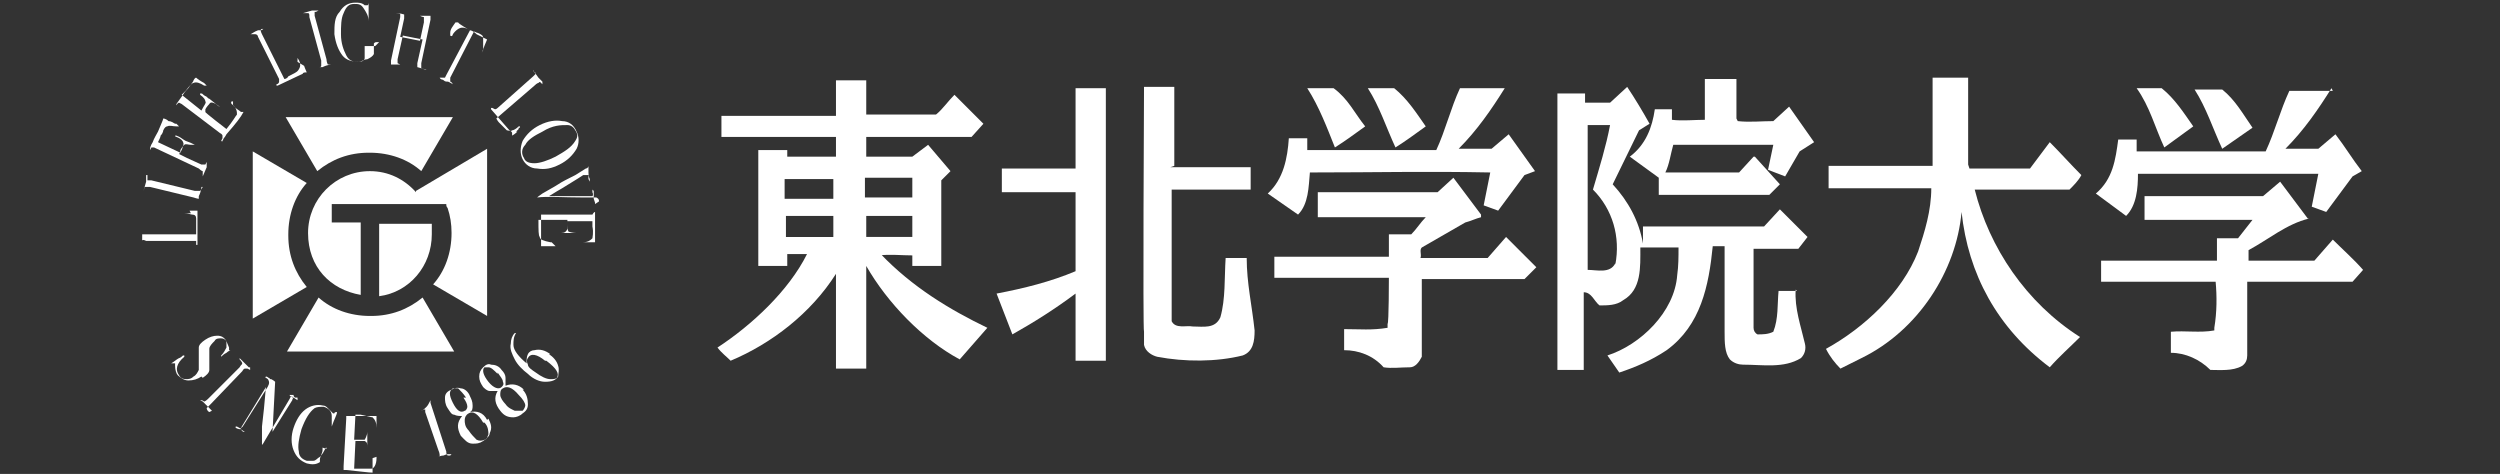 <?xml version="1.0" encoding="UTF-8"?>
<svg xmlns="http://www.w3.org/2000/svg" version="1.1" viewBox="0 0 189.9 36">
  <rect x="0" y="0" width="189.9" height="36" fill="#333333" stroke="none"/>
  <defs>
    <style>
      .cls-1 {
        fill: #fff;
      }
    </style>
  </defs>
  <!-- Generator: Adobe Illustrator 28.6.0, SVG Export Plug-In . SVG Version: 1.2.0 Build 709)  -->
  <g>
    <g id="header_tgu">
      <g>
        <path class="cls-1" d="M132,9.2c.9.1,1.8,0,2.7,0l1.2-1.1,1.9,2.7-1.1.7-1.1,1.9-1.3-.5.4-1.9c-2.5,0-5.4,0-7.6,0-.2.7-.3,1.5-.6,2.1h0c0,0,5.6,0,5.6,0l1.1-1.2h.1s1.9,2.1,1.9,2.1l-.8.8h-8.4v-1.3s-2.2-1.6-2.2-1.6c1.2-.9,1.7-2.2,1.9-3.6h1.3c0,.3,0,.6,0,.8.8.1,1.7,0,2.5,0v-3.1s2.4,0,2.4,0v3Z"/>
        <path class="cls-1" d="M149.6,12.8c1.5,0,3.1,0,4.6,0l1.5-2c.8.8,1.6,1.7,2.4,2.5-.2.4-.6.8-.9,1.1-2.4,0-5.1,0-7.2,0,1.1,4.4,3.9,8.6,8,11.2-.8.8-1.6,1.5-2.3,2.3-4-3-6.2-7.1-6.7-11.8-.4,4.5-3.3,9-7.6,11.1l-1.6.8c-.4-.4-.8-.9-1.1-1.5,2.9-1.6,5.8-4.3,7-7.4.5-1.5,1-3.1,1-4.8h-7.8c0,0,0-1.7,0-1.7h7.9v-6.7h2.7v6.6Z"/>
        <path class="cls-1" d="M84,27.4h-2.3s0-5.1,0-5.1h0c-1.6,1.2-3.2,2.2-4.8,3.1l-1.2-3.1c2.1-.4,4.1-.9,6-1.7v-6s-.1,0-.1,0h-5.5v-1.8h5.6v-6.1h2.3v20.8Z"/>
        <path class="cls-1" d="M88.9,12.7h.1c0,0,6,0,6,0v1.7h-6s0,.8,0,.8v9.2c.3.6,1.1.3,1.6.4.8,0,1.7.2,2.1-.7.4-1.4.3-3,.4-4.5h1.6c0,1.9.4,3.6.6,5.5,0,.8-.1,1.6-.9,1.9-2,.5-4.4.5-6.5.1-.4-.1-.9-.4-1-.9v-1c-.1,0,0-18.6,0-18.6h2.3v6Z"/>
        <path class="cls-1" d="M101.3,6.7c1.1.8,1.6,1.9,2.4,2.9-.7.5-1.5,1.1-2.3,1.6-.6-1.5-1.2-3.1-2.1-4.5h2Z"/>
        <path class="cls-1" d="M105.9,6.7c1,.8,1.7,1.9,2.4,2.9-.7.5-1.5,1.1-2.3,1.6-.7-1.5-1.2-3.1-2.1-4.5h2Z"/>
        <path class="cls-1" d="M114.3,6.7c-1,1.6-2.1,3.2-3.5,4.6h2.5s1.3-1.1,1.3-1.1l2,2.8-.8.3-2,2.7-1.1-.4.5-2.5c-5-.1-8.6,0-13.7,0-.1,1.1-.1,2.4-.9,3.2l-2.3-1.6c1.2-1.1,1.5-2.7,1.6-4.2h1.4v.9c3.5,0,6.5,0,9.8,0,.7-1.5,1.1-3.2,1.8-4.7h3.3Z"/>
        <path class="cls-1" d="M164.2,6.7c1,.8,1.7,1.9,2.4,2.9l-2.2,1.6c-.7-1.5-1.1-3.1-2.1-4.5h2Z"/>
        <path class="cls-1" d="M168.8,6.8c1,.8,1.6,1.9,2.3,2.9l-2.3,1.6c-.7-1.5-1.2-3.1-2.1-4.5h2.1Z"/>
        <path class="cls-1" d="M177.1,6.7c-1,1.6-2.1,3.2-3.5,4.6h2.5s1.3-1.1,1.3-1.1c.7.9,1.3,1.9,2,2.8l-.7.4-2,2.7-1.1-.4.5-2.5h-.2s-13.5,0-13.5,0c0,1.1-.1,2.4-.9,3.2l-2.3-1.7c1.3-1.1,1.5-2.6,1.7-4.1h1.4v.9h9.8c.7-1.5,1.1-3.1,1.8-4.6h3.3Z"/>
        <path class="cls-1" d="M136.5,22.1c-.4,0-.9,0-1.4,0-.1,1,0,2.1-.4,3.1-.4.2-.8.2-1.2.2-.2-.1-.3-.3-.3-.5v-6c0,0,3.4,0,3.4,0l.7-.9-2.1-2.1-1.2,1.3h-9.2v1.3c-.3-1.7-1.1-3.2-2.3-4.5l2-4.1.8-.5c-.5-.9-1.1-1.9-1.7-2.8l-1.3,1.2h-1.9v-.7h-2.1v21h2c0-2,0-3.9,0-5.9.6,0,.8.7,1.2,1,.6,0,1.3,0,1.8-.4,1.4-.8,1.3-2.5,1.3-4,.9,0,1.9,0,2.9,0,0,.7,0,1.4-.1,2.1-.2,2.8-2.8,5.3-5.3,6.1l.9,1.3c1.2-.4,2.4-.9,3.6-1.7,2.6-1.9,3.2-4.9,3.5-7.9h.9v6.5c0,.8,0,1.6.4,2.1.3.3.7.4,1,.4,1.5,0,3.1.3,4.4-.5.3-.3.4-.7.3-1.1-.3-1.3-.8-2.7-.7-4.1ZM122.7,20c-.4.8-1.4.5-2.1.5v-11h1.7c-.3,1.6-.8,3.2-1.3,4.9,1.5,1.5,2.1,3.6,1.7,5.7Z"/>
        <path class="cls-1" d="M112.5,16.5c-.4.1-.8.3-1.2.4l-3.3,1.9c-.2.2,0,.5-.1.8h.1c0,0,5,0,5,0l1.4-1.6,2.3,2.3-.9.9h-7.8v5.9c-.2.4-.5.8-.9.8-.7,0-1.4.1-2,0-.8-.9-1.9-1.3-3-1.3v-1.6c1.2,0,2.1.1,3.3-.1v-.3c.1,0,.1-3.5.1-3.5-2.6,0-5.8,0-8.7,0v-1.6h8.7v-1.7s1.7,0,1.7,0c.4-.4.7-.9,1.1-1.3h-8.2v-1.9h9.1l1.2-1.1,2.1,2.8Z"/>
        <path class="cls-1" d="M175.4,16.6c-1.7.4-3.1,1.6-4.6,2.4v.8c1.6,0,3.4,0,5,0l1.4-1.6c.7.7,1.6,1.5,2.3,2.3l-.8.9h-8v5.6c0,.3-.1.6-.4.8-.7.4-1.7.3-2.4.3-.8-.8-1.9-1.3-3-1.3v-1.6c1.1-.1,2.2.1,3.3-.1v-.2c.2-1.2.2-2.4.1-3.5h-8.7c0,0,0-1.6,0-1.6h8.8c0-.6,0-1.2,0-1.7h1.6l1.1-1.4h-8.2v-1.8h9s1.3-1.1,1.3-1.1l2.1,2.8Z"/>
        <path class="cls-1" d="M66.8,19.4c.8-.1,1.7,0,2.5,0v.8h2.2v-6.5l.7-.7-1.7-2-1.2.9h-3.5s0-1.5,0-1.5h8l.9-1-2.2-2.2c-.5.5-.9,1.1-1.4,1.5-1.9,0-3.7,0-5.3,0v-2.6h-2.3v2.7h-8.7v1.6s8.7,0,8.7,0v1.5h-3.7c0-.2,0-.4,0-.5h-2.2v8.8h2.2c0-.3,0-.7,0-.9h1.5c-1.4,2.8-4.2,5.4-6.8,7.1.3.4.7.7,1,1,3.1-1.3,6.1-3.6,8-6.6,0,2.4,0,4.8,0,7.2h2.3s0-7.8,0-7.8c1.6,2.8,4.3,5.6,7.1,7.1l2.1-2.4c-2.9-1.4-5.7-3.1-8.1-5.6ZM59.7,18v-1.6h3.6v1.6s-3.6,0-3.6,0ZM63.3,15.1h-3.7v-1.5c1.2,0,2.4,0,3.7,0v1.5ZM65.7,13.5h3.6v1.5s-3.6,0-3.6,0v-1.6ZM65.7,16.4h3.6v1.6h-3.5c0-.5,0-1,0-1.6Z"/>
        <g>
          <g>
            <path class="cls-1" d="M14.4,16c.1,0,.3,0,.6,0h0c0,0,0,.1,0,.2s0,.2,0,.3v2.1c0,0-.1,0-.1,0,0,0,0,0,0-.1,0-.1,0-.2,0-.2,0,0-.1,0-.2,0h-3.6c-.2-.1-.3-.1-.3,0,0,0,0,.1,0,.3,0,0,0,0,0,0,0,0,0,0,0,0h0c0-.2,0-.4,0-.7,0,0,0,0,0-.2,0,0,0-.2,0-.2h0c0-.1,0-.1,0-.1,0,0,0,0,0,0,0,0,0,0,0,.2,0,0,0,.2,0,.2,0,0,.1,0,.3,0h3.8s0,0,0-.3c0-.4,0-.7,0-.9s-.1-.3-.3-.3c-.1,0-.3-.1-.6-.1,0,0,0,0,0,0,0,0,0,0,0,0h.2s0,0,0,0c0,0,0,0,0,0h.3Z"/>
            <path class="cls-1" d="M15.3,14.2s0,0,0,0h0c0,0,0,.3-.2.7,0,0,0,.2,0,.3,0,0,0,.1,0,.2,0,0,0,0,0,0,0,0,0,0,0-.1,0-.1,0-.2,0-.2s-.1,0-.4-.1l-3.3-.8c-.2,0-.3,0-.4,0,0,0,0,0-.1.3,0,0,0,0,0,0,0,0,0,0,0,0l.2-.7c0,0,0-.1,0-.3v-.2c0,0,0,0,.1,0,0,0,0,0,0,.2,0,0,0,.1,0,.2,0,0,.1,0,.3,0l3.3.8c.2,0,.4,0,.4,0,0,0,.1-.1.2-.3,0,0,0,0,0,0Z"/>
            <path class="cls-1" d="M13.6,9.6c0,0,0,0,0,0,0,0,0,0-.2,0-.3,0-.5-.1-.7,0-.1,0-.2.1-.3.3,0,0,0,.2-.2.4,0,.1-.1.3-.2.5l1.7.8c.2-.4.3-.7.2-.8,0-.1-.2-.3-.5-.4,0,0-.1,0-.1-.1,0,0,0,0,.1,0,0,0,0,0,0,0,.3.1.5.3.7.4.3.1.5.2.7.3,0,0,0,0,0,0,0,0,0,0,0,0,0,0,0,0,0,0,0,0-.1,0-.3,0-.2,0-.4-.1-.5,0,0,0-.2.2-.3.4,0,.1,0,.2-.1.3l.6.3,1.1.5c.1,0,.2,0,.3,0,0,0,0,0,.1-.2,0,0,0,0,0,0,0,0,0,0,0,.1h0c0,0,0,.1,0,.2,0,0,0,.1,0,.1l-.3.7c0,0,0,0,0,0,0,0,0,0,0-.2,0-.1,0-.2,0-.2,0,0-.1,0-.3-.2l-3.4-1.6c0,0-.1,0-.2,0,0,0,0,0-.1.2,0,0,0,0,0,0,0,0,0,0,0-.1h0c0,0,0-.2.2-.5.1-.3.3-.6.4-.8.2-.5.4-.9.4-1,0,0,.2,0,.4.2.2,0,.3.1.5.2,0,0,.1,0,.1,0Z"/>
            <path class="cls-1" d="M17.7,8s0,0,.2.2c.1.1.3.2.4.3h.2c-.2.4-.6.9-1.3,1.7,0,0-.1.2-.2.3,0,0-.1.2-.1.2h0c0,0,0,.1-.1,0,0,0,0,0,0,0,0,0,0,0,.1-.2,0,0,0-.1,0-.2,0,0,0-.1-.2-.2l-2.9-2.2c0,0-.2-.1-.2-.1,0,0-.1,0-.2.2,0,0,0,0,0,0,0,0,0,0,0-.1l.5-.7s.1-.2.4-.5c.2-.3.4-.5.4-.6,0,0,.1-.2.2-.2.1.1.4.3.6.4l.2.2s0,0,0,0c0,0,0,0,0,0,0,0,0,0-.2,0-.3-.2-.6-.3-.8-.2-.1,0-.3.2-.6.6l-.3.3,1.5,1.2h0c.2-.4.4-.6.3-.7,0-.1-.1-.3-.4-.5,0,0,0-.1,0-.1,0,0,0,0,.1,0s.1.1.3.2c.1,0,.2.2.3.2.4.3.6.5.8.6,0,0,0,0,0,0,0,0,0,0,0,0,0,0,0,0,0,0,0,0-.1,0-.3-.2-.2-.1-.4-.2-.5,0,0,0-.2.2-.3.4v.2c-.1,0,1.6,1.3,1.6,1.3.5-.6.7-1,.8-1.1,0-.2,0-.5-.4-.8,0,0-.1-.1,0-.2,0,0,0,0,.1,0Z"/>
            <path class="cls-1" d="M23.1,5c0,0,.1.3.2.5h0s0,0-.1,0c0,0-.2,0-.2.1l-1.9.9c0,0,0,0-.1,0,0,0,0,0,0-.1.1,0,.2-.1.2-.2,0,0,0-.1,0-.2l-1.6-3.2c0-.1-.1-.2-.2-.2,0,0-.1,0-.3,0,0,0,0,0-.1,0,0,0,0,0,0,0h0c.1,0,.3-.2.6-.3,0,0,0,0,.2,0,0,0,.1,0,.2-.1h0c0,0,0,0,.1,0,0,0,0,0,0,0,0,0,0,0-.2,0,0,0-.1,0-.1.1,0,0,0,.1.1.3l1.7,3.4c0,0,.2,0,.3-.2.4-.2.6-.3.7-.4.1-.1.2-.3.2-.4,0-.2,0-.3-.2-.6,0,0,0,0,0-.1,0,0,0,0,0,0h0c0,.2,0,.2,0,.2,0,0,0,0,0,0v.2Z"/>
            <path class="cls-1" d="M25.2,4.9s0,0,0,0h0s-.3,0-.7.2c0,0-.2,0-.2,0,0,0-.1,0-.2,0,0,0,0,0,0,0,0,0,0,0,.1,0,.1,0,.2,0,.2-.1,0,0,0-.2,0-.4l-.9-3.3c0-.2,0-.3-.1-.3,0,0-.1,0-.3,0,0,0-.1,0-.1,0,0,0,0,0,0,0l.7-.2c0,0,.1,0,.3,0h.2c0,0,0,0,0,0,0,0,0,0-.2.1,0,0-.1,0-.1,0,0,0,0,.1,0,.3l.9,3.3c0,.2.1.4.1.4,0,0,.2,0,.3,0,0,0,0,0,0,0Z"/>
            <path class="cls-1" d="M28.8,3.2s0,0,0,0h-.1c-.2,0-.2,0-.3.1,0,0,0,.2,0,.6v.2c-.1.2-.3.3-.5.4-.2,0-.3.1-.6.2-.5,0-1-.1-1.3-.5-.3-.4-.5-.9-.6-1.6,0-.7,0-1.3.4-1.7.3-.5.7-.7,1.2-.7.2,0,.5,0,.7.2,0,0,.1,0,.2,0,0,0,.1,0,.1-.2,0,0,0,0,0,0,0,0,0,0,0,0,0,0,0,0,0,.1,0,.2,0,.4,0,.5v.4c0,.1,0,.2,0,.2,0,.1,0,.2,0,.2,0,0,0,0,0,0,0-.4-.2-.7-.4-1s-.4-.3-.7-.3c-.4,0-.6.2-.8.7-.2.4-.2,1-.2,1.6,0,.7.2,1.2.4,1.6.2.4.5.5.9.5.3,0,.5-.1.5-.3,0-.1,0-.3,0-.5,0-.2,0-.3,0-.4,0,0-.1,0-.3,0,0,0,0,0,0,0,0,0,0,0,0,0,0,0,0,0,.1,0h0c0,0,.2,0,.5,0h.4s0,0,0,0c0,0,0,0,0,0,0,0,.1,0,.1,0Z"/>
            <path class="cls-1" d="M32.5,5.3s0,0-.1,0l-.7-.2s-.1,0-.2,0c0,0-.2,0-.2,0,0,0,0,0,0,0,0,0,0,0,.2,0,0,0,.1,0,.2,0,0,0,0-.1,0-.3l.4-1.8-1.5-.3-.4,1.8c0,.2,0,.3,0,.3,0,0,0,0,.2.1,0,0,.1,0,.1,0,0,0,0,0-.1,0h0c0,0-.2,0-.3,0,0,0-.1,0-.2,0,0,0-.1,0-.2,0,0,0-.2,0-.4,0,0,0,0,0,0,0,0,0,0,0,.1,0,0,0,0,0,.1,0,0,0,.1,0,.2,0,0,0,0-.1,0-.3l.7-3.3c0-.2,0-.3,0-.3,0,0,0,0-.1,0-.1,0-.2,0-.2,0,0,0,0,0,0,0,0,0,0,0,0,0,0,0,0,0,0,0,0,0,.3,0,.6.1.2,0,.3,0,.4,0,0,0,0,0,0,0,0,0,0,0,0,0,0,0,0,0-.2,0-.1,0-.2,0-.2,0s0,.1,0,.3l-.3,1.4,1.5.3.3-1.4c0-.2,0-.4,0-.4,0,0-.1,0-.3-.1,0,0,0,0,0,0,0,0,0,0,0,0h0s.1,0,.2,0c.1,0,.2,0,.3,0,.2,0,.3,0,.4,0,0,0,.1,0,.1,0,0,0,.1,0,0,0,0,0,0,0-.2,0,0,0,0,0,0,0,0,0,0,0,0,0,0,0,0,.1,0,.3l-.7,3.3c0,.2,0,.3,0,.4,0,0,.1,0,.3.1,0,0,0,0,0,0Z"/>
            <path class="cls-1" d="M36.7,3.8s0,0,0,0,0,0,0-.2c0,0,0-.1,0-.2,0-.1,0-.3,0-.4,0-.2,0-.3-.2-.4,0,0-.2-.1-.2-.1-.1,0-.2-.1-.3-.1l-1.8,3.5c0,.1,0,.2,0,.3,0,0,.1,0,.2.2,0,0,0,0,0,0,0,0,0,0,0,0,0,0,0,0,0,0-.2-.1-.3-.2-.4-.2-.1,0-.2,0-.3-.1s-.2,0-.3-.2c0,0,0,0,0,0,0,0,0,0,.2,0,0,0,.2,0,.2,0,0,0,0,0,.1-.2l1.8-3.4c-.3-.2-.5-.2-.6-.2-.2,0-.5.2-.7.5,0,.1-.1.2-.2.1,0,0,0,0,0-.1,0,0,0,0,0-.1h0c0-.3.2-.5.4-.8h.2c0,.1.9.6.9.6.1,0,.3.1.5.3l.8.4c-.1.2-.2.5-.4,1,0,0,0,0,0,0,0,0,0,0,0,0Z"/>
            <path class="cls-1" d="M39.3,10c0,0-.2.2-.4.3h0c0,0,0,0,0-.2,0,0,0-.1-.2-.2l-1.4-1.6s0,0,0-.1c0,0,0,0,.1,0,0,0,.2.1.2.1s.1,0,.2-.1l2.7-2.4c.1-.1.2-.2.2-.2,0,0,0-.1-.2-.2,0,0,0,0,0-.1,0,0,0,0,0,0h0c0,.1.2.3.4.6,0,0,0,0,.1.1,0,0,.1.1.2.2h0c0,0,0,.1,0,.2,0,0,0,0,0,0,0,0,0,0-.1-.1s-.1-.1-.2,0c0,0-.1,0-.3.2l-2.9,2.5c0,0,.1.2.2.3.3.3.5.5.6.6.1,0,.3.1.4,0,.1,0,.3-.1.5-.3,0,0,0,0,.1,0,0,0,0,0,0,.1h-.1c0,.1,0,.1,0,.1,0,0,0,0,0,0l-.2.2Z"/>
            <path class="cls-1" d="M42.5,12.5c-.6.3-1.1.4-1.7.3-.5,0-.9-.3-1.1-.7-.2-.4-.2-.9,0-1.4.3-.5.7-.9,1.3-1.2.6-.3,1.2-.4,1.7-.3.5,0,.9.3,1.1.8.2.4.2.9,0,1.3-.3.5-.7.9-1.3,1.2ZM42.2,11.9c.7-.4,1.2-.7,1.5-1.2.2-.3.2-.5,0-.8-.1-.2-.3-.4-.6-.4-.5,0-1.1,0-1.9.5-.6.3-1.1.6-1.3,1-.3.3-.3.7-.1,1,.1.3.4.4.8.4.4,0,1-.2,1.6-.5Z"/>
            <path class="cls-1" d="M45.5,15.3s0,0,0,0c0-.1,0-.2-.2-.3,0,0-.2,0-.4,0h-.6c-1.5,0-2.7-.1-3.5,0,0,0,0,0,0,0,0,0,.1-.1.4-.3.5-.3.9-.5,1.2-.7.3-.2.7-.4,1.3-.7l.8-.5c.1,0,.2-.1.2-.2,0,0,0-.1,0-.2,0-.1,0-.2,0-.2,0,0,0,0,0,0,0,0,0,0,0,0h0c0,.1,0,.2,0,.4,0,.1,0,.3,0,.3,0,0,0,0,0,.2,0,.1,0,.3.1.5h0c0,.1,0,.2,0,.2,0,0,0,0-.1-.2v-.3c-.1,0-.1,0-.2,0,0,0,0,0,0,0h-.2c0,0-.6.4-1.6,1-.2.1-.5.3-1,.6,2.1,0,3.2,0,3.3,0,0,0,.1-.1,0-.3v-.2s0,0,0,0c0,0,0,0,.1.1,0,0,0,0,0,.2,0,0,0,.2,0,.2v.2s.1.3.1.3c0,0,0,0,0,.1Z"/>
            <path class="cls-1" d="M42.2,18.7s-.1,0-.3,0c-.2,0-.4,0-.6,0h-.2c0-.3,0-1,0-2,0-.1,0-.2,0-.4,0-.1,0-.2,0-.2h0c0-.1,0-.1,0-.2,0,0,0,0,0,0,0,0,0,0,0,.2,0,0,0,.1,0,.2,0,0,.1,0,.3,0h3.6c.1-.2.2-.2.2-.2,0,0,0-.1,0-.3,0,0,0,0,0,0,0,0,0,0,0,.1v.9s0,.2,0,.6c0,.4,0,.6,0,.7,0,.1,0,.2,0,.3-.2,0-.4,0-.8,0h-.3s0,0,0,0c0,0,0,0,0,0,0,0,0,0,.2,0,.4,0,.6-.2.7-.3,0-.1.1-.4,0-.9v-.4s-1.9,0-1.9,0h0c0,.5,0,.7.1.8,0,0,.3.1.6.1,0,0,.1,0,.1,0,0,0,0,0-.1,0s-.2,0-.3,0c-.2,0-.3,0-.3,0-.5,0-.8,0-.9,0,0,0,0,0-.1,0,0,0,0,0,0,0,0,0,0,0,0,0s.2,0,.4,0c.3,0,.4-.1.5-.3,0,0,0-.2,0-.5v-.2s-2.2,0-2.2,0c0,.8,0,1.2.1,1.3,0,.2.3.3.8.4.1,0,.2,0,.2,0,0,0,0,0-.1,0Z"/>
          </g>
          <g>
            <path class="cls-1" d="M41.7,26.9c.3.2.6.5.7.9.1.3,0,.6,0,.8-.2.3-.5.4-1,.4-.4,0-.9-.2-1.3-.6-.4-.3-.8-.7-1-1.1-.2-.4-.4-.8-.3-1.2,0-.3.1-.6.3-.8,0,0,0,0,.1,0,0,0,0,0,0,0-.2.3-.2.6-.2.9,0,.4.4.9,1,1.4,0-.3,0-.5.1-.7.1-.2.3-.3.5-.3.4-.1.8,0,1.2.3ZM41.4,27.4c-.6-.5-1.1-.6-1.3-.2-.1.1-.1.3,0,.5,0,.2.3.4.6.6.4.3.8.5,1.1.5.2,0,.4,0,.5-.1.2-.3,0-.7-.8-1.3Z"/>
            <path class="cls-1" d="M39.7,29.6c.3.3.4.7.4,1.1,0,.3-.1.5-.4.7-.2.2-.5.3-.7.3-.4,0-.7-.1-1-.5-.4-.5-.5-1-.2-1.5h0c-.2,0-.4,0-.6,0-.2,0-.4-.2-.5-.3-.2-.3-.3-.5-.3-.8,0-.3.1-.5.3-.7.2-.2.4-.3.6-.2.3,0,.6.1.8.4.2.2.3.4.3.6,0,.2,0,.4,0,.6h0c.5-.2,1-.1,1.4.3ZM37.8,28.4c-.3-.3-.5-.5-.7-.5-.1,0-.2,0-.3,0-.2.2-.1.6.3,1.1.4.5.8.6,1,.4.1-.1.2-.2.1-.4,0-.2-.2-.4-.4-.7ZM39.4,30c-.5-.6-.9-.7-1.2-.5-.2.1-.2.3-.2.5,0,.2.2.5.4.7.2.3.5.4.7.5.2,0,.4,0,.6,0,.1-.1.2-.3.2-.4,0-.2-.2-.5-.5-.8Z"/>
            <path class="cls-1" d="M37.1,31.8c.2.4.3.7.1,1.1,0,.2-.2.4-.5.6-.3.2-.5.2-.8.2-.4,0-.6-.3-.9-.6-.3-.6-.3-1,.1-1.5h0c-.2,0-.4,0-.6-.1-.2,0-.3-.2-.5-.5-.2-.3-.2-.6-.2-.8,0-.3.2-.5.5-.6.2-.1.4-.2.7-.1.3,0,.6.3.7.6.1.2.2.4.2.7,0,.2,0,.4-.2.5h0c.5-.1,1,0,1.3.6ZM35.4,30.2c-.2-.3-.4-.5-.6-.7-.1,0-.2,0-.4,0-.3.2-.3.5,0,1.1.3.6.6.8.9.6.1,0,.2-.2.2-.3,0-.2-.1-.4-.3-.7ZM36.7,32.1c-.4-.7-.8-.9-1.1-.7-.2.1-.3.3-.3.5s0,.5.3.8c.2.3.4.5.6.7.2.1.4.1.6,0,.2,0,.2-.2.3-.4,0-.2,0-.6-.3-.9Z"/>
            <path class="cls-1" d="M34.3,34.5s0,0,0,0h0s-.2,0-.2,0c-.1,0-.2,0-.4.1-.2,0-.4.1-.4.1,0,0-.1,0-.1,0,0,0-.1,0-.1,0,0,0,0,0,0,0,0,0,.1,0,.2,0,0,0,.1,0,.1-.1,0,0,0-.2-.1-.4l-1-2.9c0-.1,0-.2,0-.2,0,0,0,0,0,0,0,0-.1,0-.3.1,0,0,0,0,0,0,0,0,0,0,0,0,0,0,0,0,0,0,.1,0,.3-.2.4-.3.1-.1.2-.3.3-.5,0,0,0,0,0,0,0,0,0,0,0,0h0c0,.1,0,.2,0,.2l1.2,3.7c0,.1,0,.2.1.3,0,0,0,0,.1,0h.1s0,0,0,0h0s0,0,0,0Z"/>
            <path class="cls-1" d="M28.3,34.8s0,.1,0,.3c0,.2,0,.4,0,.6v.2c-.3,0-1-.1-2-.2-.1,0-.2,0-.4,0-.1,0-.2,0-.2,0h0c0,0,0,0,0,0,0,0,0,0,0,0,0,0,0,0,.2,0,0,0,.1,0,.2,0,0,0,0-.1,0-.3l.2-3.6c0-.1,0-.2,0-.2,0,0-.1,0-.3,0,0,0,0,0,0,0,0,0,0,0,.1,0h.9c0,0,.2,0,.6,0,.4,0,.6,0,.7,0,.1,0,.2,0,.3,0,0,.2,0,.4,0,.8v.3s0,0,0,0c0,0,0,0,0,0,0,0,0,0,0-.2,0-.4-.1-.6-.3-.8-.1,0-.4-.1-.9-.2h-.4s-.1,1.9-.1,1.9h.1c.4,0,.6,0,.7,0,0,0,.2-.3.2-.6,0,0,0-.1,0-.1,0,0,0,0,0,.1,0,0,0,.2,0,.3,0,.1,0,.3,0,.3,0,.5,0,.8,0,.9,0,0,0,0,0,.1,0,0,0,0,0,0,0,0,0,0,0,0,0,0,0-.2,0-.4,0-.3,0-.4-.2-.5,0,0-.2,0-.5,0h-.2s-.1,2.1-.1,2.1c.8,0,1.2,0,1.3,0,.2,0,.4-.3.4-.8,0-.1,0-.2,0-.2,0,0,0,0,0,.1Z"/>
            <path class="cls-1" d="M24.5,34s0,0,0,.2c0,.2-.2.5-.2.7,0,0,0,0,0,.2,0,0,0,.2,0,.3h0c0,.1,0,.1,0,.1,0,0,0,0,0-.1,0-.1,0-.3,0-.3-.3.2-.6.2-1,.1-.5-.2-.8-.5-1-1-.2-.5-.2-1.1,0-1.7.2-.6.5-1.1.9-1.4.4-.3.9-.4,1.3-.3.2,0,.3.1.4.2,0,0,.2.2.3.3,0,0,.1.1.1.1,0,0,0,0,.1,0,0-.1.1-.1.2-.1,0,0,0,0,0,0,0,0,0,0,0,0,0,.2-.2.5-.4,1.1,0,0,0,.1,0,.1,0,0,0,0,0,0,0,0,0,0,0-.1,0-.3,0-.6,0-.8,0-.4-.3-.6-.6-.7-.3,0-.5,0-.7.1-.4.3-.7.8-1,1.6-.2.7-.3,1.3-.2,1.7,0,.4.3.6.6.7.2,0,.3,0,.5,0,.2,0,.3-.2.5-.3.2-.2.3-.4.4-.6,0,0,0-.1.1-.1,0,0,0,0,0,.1Z"/>
            <path class="cls-1" d="M22.3,30.2s0,0-.1,0h0c0,0,0-.1,0-.1,0,0,0,0-.1,0,0,0,0,0-.1.2l-1.9,3.2c-.1.2-.2.3-.2.3,0,0,0,0,0,0,0,0,0,0,0,0v-1.4c.1-.8.2-1.8.3-3l-1.9,3.1s0,0,0,.1c0,0,.1.1.3.2,0,0,0,0,0,0,0,0,0,0-.1,0,0,0-.1,0-.2-.2,0,0,0,0-.1,0,0,0,0,0,0,0,0,0-.1,0-.3-.1h0c0,0,0-.1,0-.1,0,0,0,0,.1,0,.2.1.3.2.3.1,0,0,.1,0,.2-.2l1.7-2.7c.2-.3.3-.5.2-.7,0,0,0-.1-.2-.2,0,0-.1,0,0-.1,0,0,0,0,0,0,0,0,.1,0,.2.1,0,0,.1,0,.1.1,0,0,0,0,.1,0,0,0,.2.1.3.2l-.2,3.8,1.5-2.4c0-.1.1-.2.1-.2,0,0,0,0,0,0,0,0,0,0-.2-.1-.1,0-.1-.1-.1-.1,0,0,0,0,.1,0h.2c0,.1,0,.1.1.2,0,0,0,0,0,0,0,0,0,0,0,0,0,0,0,0,.1,0h.1c0,.1,0,.2,0,.2Z"/>
            <path class="cls-1" d="M16.1,31.2s0,0,0,0h0c0,0-.2-.2-.5-.5,0,0-.1-.1-.2-.2,0,0,0,0-.2-.1,0,0,0,0,0,0,0,0,0,0,.1,0,.1,0,.2.1.2.1s.1,0,.3-.2l2.4-2.4c.1-.2.2-.2.2-.3,0,0,0-.1-.2-.3,0,0,0,0,0-.1,0,0,0,0,0,0l.5.5s.1.1.2.2h.1c0,.2,0,.2,0,.2,0,0,0,0-.2-.1,0,0-.1,0-.2,0,0,0-.1,0-.2.2l-2.4,2.5c-.2.2-.3.3-.3.3,0,0,0,.2.2.3,0,0,0,0,0,0Z"/>
            <path class="cls-1" d="M15.3,28.6c-.3.2-.6.3-1,.3-.3,0-.6-.2-.8-.4-.1-.1-.2-.4-.2-.7,0,0,0-.1,0-.2,0,0,0,0-.2,0,0,0,0,0-.1,0,0,0,0,0,0,0,0,0,0,0,0,0,.2-.1.4-.3.6-.4,0,0,.1,0,.3-.2,0,0,0,0,0,0,0,0,0,0,.1,0,0,0,0,0,0,.1-.6.5-.7,1-.4,1.4.1.2.3.3.5.3.2,0,.4,0,.6-.2.2-.1.3-.3.4-.5,0-.2,0-.4,0-.8,0-.4,0-.7,0-.9,0-.2.2-.4.5-.6.3-.2.6-.3.9-.3.3,0,.5.1.7.4,0,0,.1.3.2.5,0,0,0,.1,0,.2,0,0,0,0,0,0,0,0,0,0,.1,0,0,0,0,0,0,0,0,0,0,0,0,0,0,0,0,0,0,0,0,0-.2.1-.3.2-.2.1-.3.2-.4.3h0c0,0,0,0,0,0,0,0,0,0,0-.1.2-.2.3-.4.4-.6,0-.2,0-.4,0-.5-.1-.1-.2-.2-.4-.2-.2,0-.4,0-.5.2-.2.2-.4.4-.4.6,0,.1,0,.3,0,.7,0,.4,0,.7,0,.9,0,.2-.2.4-.5.6Z"/>
          </g>
          <g>
            <path class="cls-1" d="M32.8,17h-4v5.5c2.3-.3,4-2.3,4-4.7s0-.5,0-.8Z"/>
            <path class="cls-1" d="M31.6,14.6c-.9-1-2.1-1.6-3.5-1.6-2.6,0-4.7,2.1-4.7,4.7s1.7,4.3,4,4.7v-5.5h-2.2v-1.4h8.7c0,.1,0,.2.1.3,0,0,0,0,0,0,.2.6.3,1.2.3,1.9,0,1.5-.5,2.9-1.4,3.9l4.1,2.4v-12.7h0s-5.4,3.2-5.4,3.2Z"/>
            <path class="cls-1" d="M28.1,24c-1.5,0-2.9-.5-3.9-1.4l-2.4,4.1h12.7l-2.4-4.1c-1.1.9-2.4,1.4-3.9,1.4Z"/>
            <path class="cls-1" d="M28.1,11.6c1.5,0,2.9.5,3.9,1.4l2.4-4.1h-12.7l2.4,4.1c1.1-.9,2.4-1.4,3.9-1.4Z"/>
            <path class="cls-1" d="M21.9,17.8c0-1.5.5-2.9,1.4-3.9l-4.1-2.4v12.7l4.1-2.4c-.9-1.1-1.4-2.4-1.4-3.9Z"/>
          </g>
        </g>
      </g>
    </g>
  </g>
</svg>